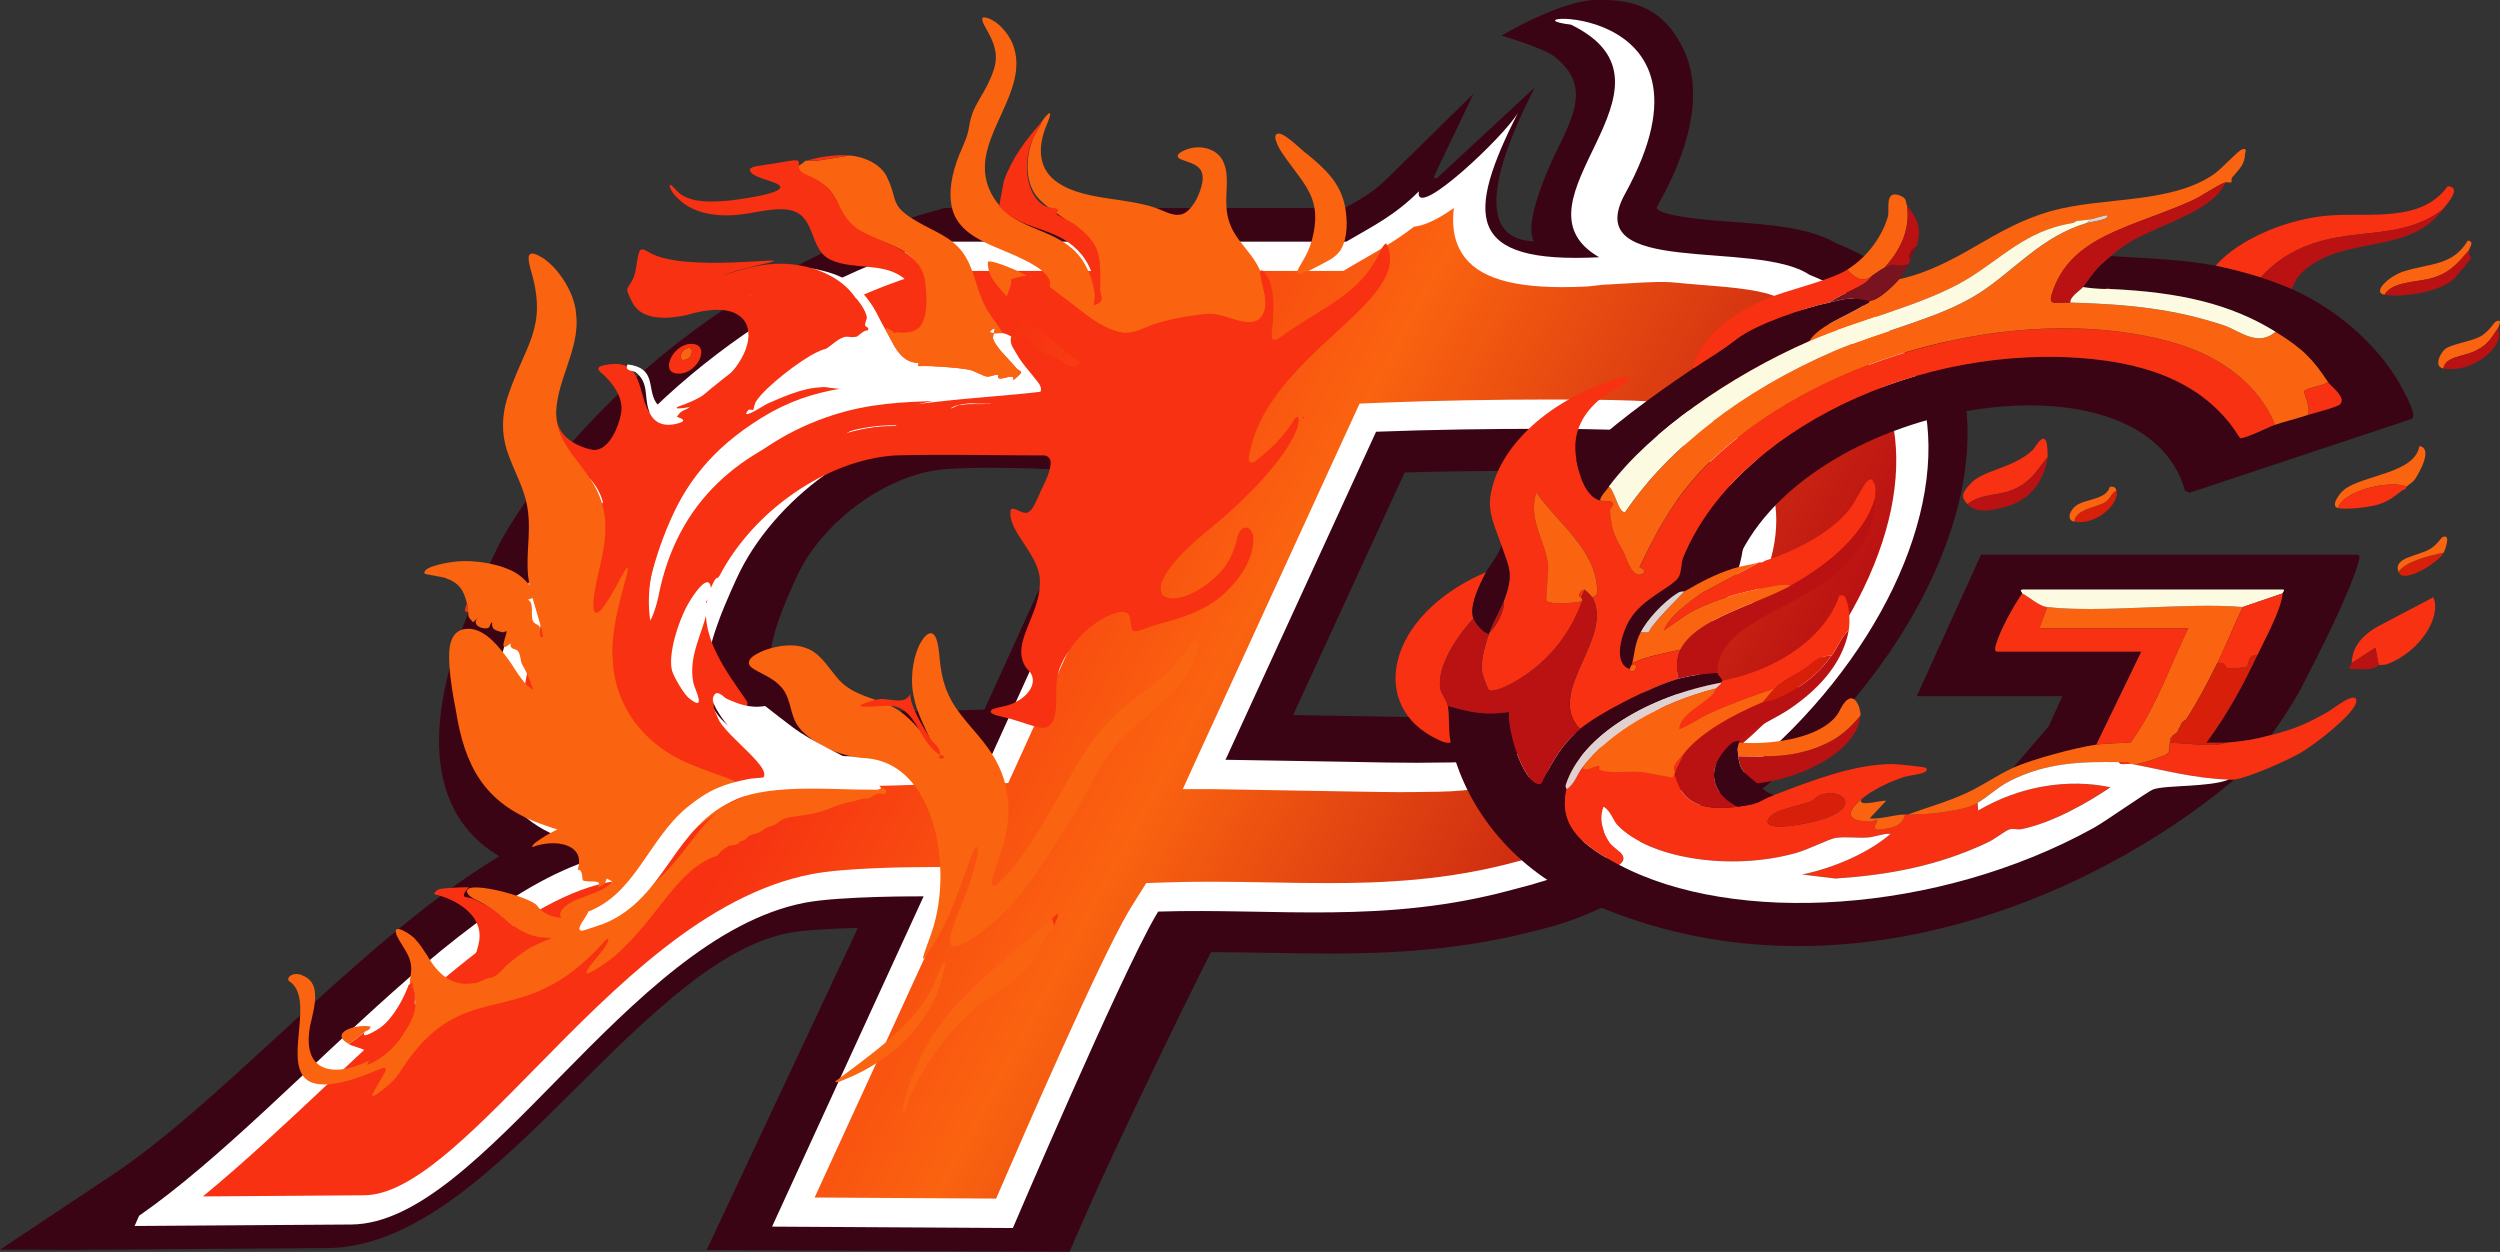 <?xml version="1.0" encoding="UTF-8"?>
<svg id="_Слой_2" data-name="Слой 2" xmlns="http://www.w3.org/2000/svg" xmlns:xlink="http://www.w3.org/1999/xlink" viewBox="0 0 392.42 196.51">
  <rect x="0" y="0" width="392.42" height="196.51" fill="#333333" stroke="none"/>
  <defs>
    <style>
      .cls-1 {
        fill: #f73111;
      }

      .cls-2 {
        fill: #f73111;
      }

      .cls-3 {
        fill: #ba1212;
      }

      .cls-4 {
        fill: #d81f09;
      }

      .cls-5 {
        fill: #fff;
      }

      .cls-6 {
        fill: #fa6310;
      }

      .cls-7 {
        fill: url(#_Безымянный_градиент_50);
      }

      .cls-8 {
        fill: #fcfae1;
      }

      .cls-9 {
        fill: #78131f;
      }

      .cls-10 {
        fill: #dfd1cf;
      }

      .cls-11 {
        fill: #fa6310;
      }

      .cls-12 {
        fill: #3a0415;
      }
    </style>
    <linearGradient id="_Безымянный_градиент_50" data-name="Безымянный градиент 50" x1="-710.99" y1="105.34" x2="-503.51" y2="123.49" gradientTransform="translate(835.31) skewX(-24.41)" gradientUnits="userSpaceOnUse">
      <stop offset="0" stop-color="#f73111"/>
      <stop offset=".25" stop-color="#f73111"/>
      <stop offset=".55" stop-color="#fa6310"/>
      <stop offset="1" stop-color="#ba1212"/>
    </linearGradient>
  </defs>
  <g id="_Слой_2-2" data-name="Слой 2">
    <g>
      <path class="cls-1" d="M52.31,168.93c-.02-.2-.58-.04-.72-.24-.59-.78-.83-1.83-.8-3.01-2.27,2.14-4.54,4.27-6.79,6.37,1.37.51,2.37,1.46,3.49,2.38.83-1.5,4.98-4.07,4.83-5.5ZM26.09,191.09c-1.05,0-2.25.43-3.14,0,.12-.48.37-.55.82-.76,1.16-.54,3.33-.88,4.72-1.38,6.74-2.44,16.23-9.36,13.56-15.11-6.8,6.3-13.47,12.17-19.84,16.6,0,0-.7,1.6-.7,1.6,0,0,23.02-.15,33.94-.23,1.53,0,3.08-.27,4.63-.74-11.37.09-22.63-.05-33.98,0ZM161.02,142.7l.12-.27c-.22.09-.26.18-.12.27ZM158.61,147.75c.06-.37.35-.85-.13-.94-.87,1.61-1.39,3.49-2.3,5.06-3.07,5.36-9.6,9.81-14.69,13.67.14.35,1.08-.15,1.47-.31,8.34-3.33,14.41-10.04,15.64-17.48ZM170.2,140.24c-.01-.18-.54.16-.52.55.01.18.54-.16.52-.55ZM204.78,92.13s-.03.05-.05.07c-.02.04-.04.07-.06.1-.05.09-.09.18-.11.26-.01.05-.02.09-.02.13.1-.22.21-.44.31-.66-.03.04-.05.07-.07.1ZM231.61,48.61l-.87,1.66c1.39.55,3.12-2.55.87-1.66ZM227.16,57.69c-3.05-.68-5.58,4.39-1.67,3.78,1.88-.29,3.26-3.43,1.67-3.78ZM204.76,91.32c-.77.43-1.91,2.26-.96,2.76.03.01.05.03.08.04.22-.48.44-.95.65-1.43h0c.1-.22.21-.44.31-.67h0c.12-.26.23-.51.35-.77-.15-.01-.31-.01-.44.06ZM162.16,185.4c.13-.29.25-.58.38-.88-.11-.11-.26-.2-.45-.24-1.11-.26-1.11.5-1.18.54,0,0-.02,0-.03,0-.99.37-.25,1.82.77,1.75.16-.38.33-.77.51-1.17ZM194.49,111.03c-2.62-.94-4.95,3.72-1.7,3.23,1.63-.25,2.88-2.82,1.7-3.23ZM200.32,90.46c4.29-2.7,7.95-7.28,7.13-10.92-.16-.7-1.85-3.13-2.51-1.29-.43,1.19,1.08,2.33-.83,5.12-1.76,2.56-3.56,3.67-6.21,4.9-.33-.28.2-1.04.4-1.5,1.25-2.83,2.87-7.06,4.42-9.71.84-1.44,1.54-1.4,2.27-2.08,4.56-4.31,7.71-8.43,10.01-13.51l.12-.27c.12-.27.27-.55.37-.82,1.38-3.56,1.77-6.53,1.34-9.57.93-.85,1.76-1.66,2.76-2.46,1.47-.8,2.88-1.84,4.1-3.01,4-3.04,7.34-9.83,4.64-12.03-.22-.18-.09-.84-1.12-.55l.08,1.64c-.93,2.38-.25,3.14-2.69,5.84-2.55,2.82-4.63,3.19-7.35,4.82.73-2.65,2.45-5.47,3.38-8.06.28-.78.22-1.38.39-2.05.35-1.46.54-2.76.59-3.92-2.03,1.84-4.03,3.16-6.08,4.38-1.33.79-2.68,1.54-4.08,2.37h-63.98c-1.68.47-3.34.99-4.99,1.55-.31.11-.63.22-.95.33-2.73.97-5.42,2.06-8.05,3.27-1.9.87-3.76,1.79-5.59,2.76-2.65,1.41-5.22,2.93-7.72,4.54-.39.25-.78.5-1.17.76-.56.37-1.11.74-1.67,1.13-.64.44-1.27.88-1.9,1.33-1.02.73-2.03,1.48-3.01,2.24-.28.21-.56.43-.84.65-1.03.81-2.04,1.63-3.04,2.46-2.58,2.16-5.02,4.41-7.31,6.71-.79.8-1.57,1.6-2.32,2.4-1.73,1.85-3.37,3.73-4.89,5.62h0c-2.84,3.52-5.31,7.08-7.37,10.61-.17.3-.34.59-.51.89-.18.32-1.68,3.48-1.61,3.45-.25.55-.54,1.18-.86,1.89-3.56,7.92-10.74,25.35-3.01,35.36.22.29.46.58.71.86.25.28.52.55.8.82,3.59,3.42,9.44,5.65,18.55,5.79.3,0,.6,0,.9,0-.3,0-.61,0-.91.02-3.45.13-7,1.03-10.62,2.51-1.32.54-2.65,1.16-3.98,1.85-.75.38-1.5.79-2.25,1.22-2.47,1.4-4.96,3.03-7.47,4.83-.67.48-1.35.98-2.02,1.48-2.68,2-5.36,4.18-8.06,6.47t0,0c-.56.47-1.11.95-1.67,1.44-1.89,1.64-3.78,3.33-5.66,5.05-.77.7-1.54,1.41-2.31,2.12-.06,6.34,7.89,7.24,14.91,2.73-.58,1.67-1.82,3.22-2.99,4.78-.6,1.58,3.73-2.25,4.04-2.62,2.01-2.3,3.88-5.3,5.95-7.63,3.74-4.22,3.82-2.9,7.77-3.29,7.21-.7,14.05-5.56,19.58-11.48.54-.05-.15.87-.32,1.16-1,1.63-2.57,3.2-3.5,4.86.17.37,3.39-1.83,3.86-2.18,5.91-4.46,7.05-8.74,11.49-13,.81-.78,1.63-1.05,2.28-1.6.28-.23.36-.67.42-.72.79-.61.15.71.57.55.29-1.68,2.01-1.43,2.39-1.64.85-.46-.5-.5-.18-.81.29-.06.97.07,1.1,0,.22-.14.07-.85.35-1.09l.57.55c.66-.89.57-.3,1.36-.29.33-.47-.33-.17-.38-.3-.04-.1.56-.5.6-.79.4-.17-.2,1.18.57.55.16-.13.35-.99.5-1.09.11-.07,1.36.12,2.25-.53.7-.51.35-1.35,1.8-.56.41-1.9,2.93-1.31,4.43-2.19-.23,1.08.2.19.84.06,1.09-.22,1.93.29,2.79-1.16l.16.55c.65-.29,1.61-.82,2.22-.98.43-.11,1.37-.37,1.46-.39.79-.17,1.48.39,2.11-.82.52-.13-.02.4.07.51.31.39,2.07-1.13,2.63-1.33l-.11.82c2.01-.89.83-.96.49-1.37-.34-.41-.7-.8-1.05-1.19-6.35.23-13.49.47-19.77-.2h0c-.06,0-.12-.01-.18-.02,0,0,0,0,0,0-.56-.06-1.11-.13-1.65-.21-.67-.09-1.33-.2-1.98-.32,0,0,0,0-.01,0-.02,0-.05,0-.07,0-6.19-1.18-11.03-3.6-12.58-8.39-1.65-5.12,2.29-13.8,4.3-18.24l.11-.24c2.5-5.49,6.68-10.58,11.67-14.63,6.4-5.2,14.13-8.7,21.36-9.16,10.37-.66,21.41.35,30.13.42l-23.06,50.8c-.72,0-1.46,0-2.23.02,4.76,4.39,6.72,11.6,4.02,19.37-.99,2.84-2.68,5.71-3.94,8.54,5.88-6.29,8.94-14.22,9.85-20.78.8-.15.39.18.43.54.44,3.27-1.58,9.53-3.69,13.27-.75,1.33-2.22,2.37-2.22,3.69.6-.39.99-.02,1.25-.05.07,0,.92-.98,1.17-.5.07.13-.68.91-.1.82.43-1.55,2.94-2.33,3.53-3.55.52-.1-.55,1.49.44.82.08-.05.45-.92,1.04-1.36.53-.4,1.29-.45,1.45-.61.23-.21.26-.64.43-.82.26-.28.62-.21.7-.38.13-.27-.1-.66.27-.94.35-.27.85-.08,1.19-.46.82-.92,1.8-2.85,2.39-3.43.25-.25.99-.18.85-.73-.01-.04-.48.04-.45-.18.16-1,.88-.92.93-.98.05-.06.52-.68.76-.98.5-.62.77-1.77,1.62-1.71.36-.45-.53-.15-.36-.4,1.14-1.11,2.3-2.16,1.77-3.29l.46.13c.43-.34,1.33-2.58,1.74-3.11.14-.18,2.78-1.53.66-1.54.16-.54.75-.15.95-.27.25-.16-.29-1.1.83-1.22-.5-.91-.05-1.3.63-2.39,1.01-1.61,2.77-3.74,4.37-5.02.41-.33.94-.34,1.01-.39,2.98-2.29,7.48-5.57,9.03-8.66,1.01-2.03,1.63-5.17-.78-5.29,0,4.51-1.23,5.21-5.64,8.2l5.61-11.76c.33-.04,3.86-1.85,4.41-2.19ZM188.17,117.54c-1.29,2.01-3.79,3.04-5.54,4.37-6.49,4.94-10.43,11.46-12.44,17.78.84-.1,1.02-1.4,1.32-1.61.1-.07,1.16.09,1.63-1.24.08-.22-.46-.13-.48-.17-.17-.51.61-.53.73-.64.68-.61.55-1.04,1.92-1,.1-.07-.06-.7.1-.82.8-.6.14.7.57.55.78-1.4,1.52-3.18,2.32-4.53.21-.35.54-.59.59-.66,2.94-4.84,3.66-4.38,7.19-8.11,1.02-1.08,2.96-3.07,2.1-3.93ZM175.85,141.06c.47-1.15,1.29-2.79-.32-1.09-.93.98-1.58,1.32-2.24,1.91-5.47,4.99-11.29,9.12-15.48,14.98-2.56,3.58-5.19,9.26-5.66,12.82-.05.36-.29.83.17.92,1.66-5.54,5.86-12.05,11.31-16.61,2.65-2.22,7.79-5.08,9.38-7.87.83-1.46,1.14-3.13,2.6-4.51.08-.18.17-.37.25-.55ZM127.72,118.04s.02.03.02.05c.05,0,.11-.02.16-.03-.06,0-.12-.01-.18-.02ZM204.78,92.13s-.03.05-.05.07c-.02.04-.04.07-.06.1-.05.09-.09.18-.11.26-.01.05-.02.09-.02.13.1-.22.21-.44.31-.66-.03.04-.05.07-.07.1Z"/>
      <path class="cls-12" d="M0,196.16l18.35-12.22c7.78-5.29,16.34-13.15,25.4-21.47,10.93-10.03,22.71-20.86,34.61-28.07-2.96-1.75-5.25-4.06-6.83-6.9-6.97-12.5,1.82-31.38,5.13-38.49l.16-.34c.24-.59.53-1.19.84-1.82.87-1.81,1.09-2.19,1.2-2.37,6.18-10.74,15.92-21.61,27.42-30.59,12.58-9.83,26.71-17.06,40.86-20.93l1.09-.3h62.86c2.7-1.51,4.53-2.57,6.44-4.44l13.76-13.51-6.17,12.93c-.17.36.25.5.58.19l15.22-14.11c-3.61,7.01-11.47,23.77-.17,24.15-1.6-2.93,2.34-11.64,3.45-13.88,3.18-6.46,5.21-10.74-.13-15.05-1.75-1.41-8.38-3.35-8.38-3.35,0,0,9.34-5.61,15.04-5.61,4.67,0,10.14.49,13.63,7.99,1.96,4.22,2.84,11.84-4.11,24.21-.13.24-.2.4-.24.49.92,1.34,7.89,1.86,11.67,2.14,6.15.46,12.51.94,16.57,3.39,20.76,8.27,26.38,29.43,14.31,54.01-5.69,11.59-14.67,22.53-25.97,31.64-12.14,9.8-20.15,18.48-34.83,22.06-12.46,3.32-23.71,3.77-33.07,3.77-3.14,0-6.29-.06-9.34-.11-3-.05-6.09-.11-9.13-.11h-.14c-5.56,11-15.45,31.59-19.37,40.56l-2.83,6.47-56.96-.29,23.74-50.55c-4.86.12-8.84.4-10.81.78-11.08,2.11-22.38,13.36-33.3,24.23-12.43,12.37-25.27,25.16-39.23,25.25-10.93.08-33.99.23-33.99.23l-6.37.04-10.95-.04ZM202.98,112.24c6.52.11,10.92.19,14.07.24,4.63.08,6.54.12,8.52.12,1.41,0,2.93-.02,5.44-.05h.28c14.66-.18,27.94-9.64,32.99-18.45,5.26-9.16,1.73-16.56-9.44-19.81-.96-.14-5.34-.38-15.78-.38-6.2,0-12.69.09-18.57.25-4.47,9.73-13.21,28.73-17.51,38.08ZM155.77,73.42c-2.61,0-4.93.07-7.1.2-9.18.59-19.58,8.07-23.67,17.04l-.12.26c-1.45,3.19-4.84,10.67-3.78,13.97,1.04,3.23,4.74,5.24,11.3,6.17,2.85.4,6.27.6,10.45.6,3.33,0,6.68-.12,9.92-.23.59-.02,1.18-.04,1.76-.06l17.05-37.47c-1.14-.04-2.3-.09-3.49-.14-4.02-.16-8.18-.33-12.33-.33Z"/>
      <path class="cls-5" d="M206.36,37.93h-59.1c-27.16,7.59-50.61,28.12-61.42,47.33-.18.33-1.69,3.49-1.61,3.46-4.25,9.36-20.99,44.78,17.12,44.78-24.67,0-54.39,39.86-79.52,57.34,0,0-.7,1.6-.7,1.6,0,0,23.06-.15,33.99-.23,20.69-.14,43.24-45.05,71.16-50.5,5.64-1.1,18.7-1.01,18.7-1.01l-23.79,51.84,37.8.22s16.86-39.48,22.39-48.97c.15-.25.29-.49.42-.7,18.43-.57,35.63,2.04,55.7-3.46,56.03-13.89,87.58-80.19,46.52-96.5-8.39-5.63-36.21.52-28.94-12.7,17.33-31.52-20.8-28.05-8.49-26.56,19.77,9.63-10.71,27.8,4.43,36.51-21.18,1.08-20.85-6.6-12.75-22.69-1.99,3.58-16.35,17.14-15.55,12.34-3.8,3.82-7.4,5.56-11.39,7.9h-4.98ZM155.75,118.33c-8.24,0-20.32,1.14-29.91-.22-7.18-1.01-12.95-3.42-14.66-8.74-1.65-5.13,2.3-13.83,4.31-18.27l.11-.24c5.71-12.54,20.18-23.01,33.07-23.83,10.38-.66,21.45.35,30.18.42l-23.09,50.88ZM227.74,119.68c-9.87.12-4.65.06-35.38-.42h0s.34-.75.36-.77c.68-1.5,23.28-50.72,23.28-50.72,16.79-.66,40.52-.59,42.9.09,34.34,9.84,2.88,51.41-31.15,51.82Z"/>
      <path class="cls-7" d="M296.97,65.71c-1.87-8.41-7.54-14.71-16.4-18.23l-.28-.11-.24-.16c-2.51-1.68-7.97-2.1-13.25-2.51-6.15-.47-3.44-.7-15.21,0l-2.43.27c-1.38.07-2.7.1-3.92.1-8.99,0-14.13-1.92-16.18-6.04-.92-1.84-1.13-4.01-.85-6.38-3,2.13-4.9,2.78-6.27,2.94-2.64,2.05-5.17,3.5-7.49,4.84-.61.35-1.24.71-1.87,1.08l-1.72,1.02h-64.96c-25.86,7.49-46.54,26.97-55.67,43.15-.09.17-.24.49-.42.86l-1.21,2.66c-2.74,6.03-10.02,22.03-4.81,31.6,2.93,5.38,9.54,8.11,19.64,8.11l-4.18,9.2c-13.71,0-31.02,16.27-47.77,32.01-6.48,6.09-13.11,12.32-19.63,17.68,7.7-.05,18.71-.13,25.31-.18,7.34-.05,16.4-9.28,26.9-19.97,12.51-12.74,26.69-27.19,43.29-30.43,5.16-1.01,15-1.12,18.99-1.12h.75l4.57.03-23.79,51.84,28.49.17c4.7-10.89,16.15-37.12,20.7-44.92.16-.28.35-.6.55-.92l2.32-3.69,3.79-.12c1.95-.06,3.99-.09,6.25-.09,3.14,0,6.29.06,9.33.11,3,.06,6.1.11,9.14.11,8.55,0,18.77-.4,29.66-3.38l.08-.02.08-.02c12.08-3,23.67-8.87,33.49-16.98,9.06-7.48,16.27-16.49,20.85-26.03,4.58-9.54,6.09-18.69,4.36-26.47ZM158.27,122.92h-4.6c-2.32,0-5.02.1-7.88.2-3.41.12-6.93.25-10.54.25-4.77,0-8.72-.23-12.08-.71-9.54-1.35-15.06-4.77-16.9-10.48-2.05-6.35,2.28-15.9,4.6-21.04l.13-.29c6.81-14.95,24.14-27.43,39.45-28.41,2.46-.16,5.07-.23,7.98-.23,4.46,0,8.82.18,13.03.35,3.39.14,6.59.27,9.5.29l4.55.03-27.25,60.04ZM274.61,95.68c-7.83,13.67-27.63,28.34-48.91,28.6h-.27c-2.61.04-4.18.06-5.7.06-2.12,0-4.1-.04-8.88-.12-4.13-.07-10.38-.19-20.62-.35h-4.57l2.09-4.6c.16-.36.28-.62.38-.83.97-2.12,22.35-48.69,23.26-50.69l2.02-4.4,4.47-.18c7.53-.29,16.86-.46,25.63-.46,16.12,0,17.93.52,18.53.68,19.67,5.64,19.39,20.37,12.58,32.28Z"/>
      <g>
        <path class="cls-12" d="M347.8,41.71c1.98.38,5.28,1.24,7.08,1.83,1.31.43,3.73,1.31,4.88,1.83,7.91,3.57,14.29,9.69,17.48,15.91.35.68,2.16,3.92,1.36,4.46l-34.9,11.6-.72-.32c-6.58-23.45-60.71-14.01-70.77,12.17-3.11.98-5.16,2.15-7.81,3.65-.05.03-.52-.08-.99.21-2.4,1.46-4.9,4.3-5.86,6.18s-.92,3.15-1.33,4.87c-.02.1-.1.2-.14.3-.08.2-.19.41-.28.61-2.71-.89-1.29-5.58.01-7.76,1.96-3.27,6.37-4.97,7.55-6.5.6-.78.47-2.37.83-3.24,8.14-19.86,37.18-33.97,64.37-31.15,11.69,1.21,18.91,5.62,23.05,12.4.85.1,4.55-1.77,5.5-2.1,1.43-.49,3.45-.99,5.08-1.52,1.04-.34,4.7-1.23,5.14-1.72.96-1.09-1.43-2.73-1.91-3.45-2.4-3.62-3.93-5.23-8.27-7.91-7.08-4.38-15.09-6.21-25.96-6.7l-.26-.21-.62.21c-1.19-.04-2.27-.14-3.38-.3,1.72-2.18,1.74-2.71,4.41-4.87,5.63.38,11.18.5,16.44,1.52Z"/>
        <path class="cls-1" d="M357.12,66.67c-.96.32-4.65,2.2-5.5,2.1-4.15-6.78-11.36-11.19-23.05-12.4-27.19-2.82-56.23,11.29-64.37,31.15-.36.87-.22,2.46-.83,3.24-1.18,1.53-5.6,3.23-7.55,6.5-1.3,2.17-2.72,6.87-.01,7.76.08.03-.1.46.74.3.36-.72.77-1.05-.46-.91.04-.1.11-.21.14-.3,2.48-1.16,4.94-1.51,7.56-2.13-.67,1.31-.68,3.39-.32,4.57-4.05,1.12-12.62,5.52-15.45,7.91-5.6-5.85,5.43-14.27,1.93-20.7,1.01-.31.77-.99.75-1.43-.33-6.1-6.08-10.15-9.54-15-1.35,4.26,1.44,7.56,1.85,11.41.1.96-.4,5.3-.25,5.57.34.6,4.35.41,5.59.07-1.53,4.13-4.23,8.57-9.46,11.97-.97.63-4.14,2.48-5.15,1.99-.2-.1-1.02-2.38-1.08-2.79-.26-1.75.37-4.09,1.04-5.99.04-.1.1-.2.14-.3,1.33-1.3,2.38-3.64,2.21-4.87,1.68-4.41.8-5.28-.39-8.83-.79-2.38-2.09-4.86-1.73-7.54,1.04-7.67,9.29-15.82,21.43-18.94.37.33.69.39.04.92-.87.71-3.18,1.72-4.34,2.72-3.67,3.16-4.15,6.5-3.6,9.45.34,1.83,1.28,5.74,3.69,6.39.81.22,1.71-.05,2.04.44.26.38-.49.8-.46,1.15.22,3,.7,4.01,2.13,6.51.32.56,1.29,4.28,2.9,3.46,1.07-.55-.43-1.02-.4-1.08,3.21-6.66,6.36-12.66,13.49-18.76,18.58-15.9,48.71-22.5,69.91-16.6,8.41,2.34,13.96,7.08,16.38,13.01Z"/>
        <path class="cls-12" d="M269.58,105.63c0,.25.77.99.77,1.22,0,.08-.09.2-.14.3-11.34,2.07-21.88,8.23-24.42,16-.13.41.14.65.12.74-1.35,5.9,2.66,8.92,8.23,11.87,18.03,9.55,50.06,7.71,74.46-5.78,1.93-1.07,8.45-5.72,9.38-6.06,1.92-.71,8.86-.32,11.86-1.55.27,0,.62.03.88,0-22.66,19.04-64.06,36.54-102.53,18.72-11.29-5.23-18.29-14.79-20.5-24.51-.39-1.72-.15-4.03-.45-5.78,3.21.85,5.44,1.57,9.64.94-.36,2.38,1.87,10.39,4.39,11.23.78.26.81-.42,1-.75,1.48-2.67,2.77-5.27,5.72-7.77s11.41-6.79,15.45-7.91c1.75-.48,4.44-.91,6.13-.91Z"/>
        <path class="cls-11" d="M298.07,43.84c9.42-2.12,14.59-8.1,23.89-10.71,8.18-2.29,18.58-1.05,25.51-5.75,1.21-.82,3.81-3.73,4.46-3.93.88-.27.5.38.48.66-.08,1.72-.76,2.25-2.05,3.77-.17.21.01.65-.13.74s-.69-.06-.88,0c-1.39.46-3.53,2.07-5.29,2.87-9.67,4.35-19.13,5.5-21.98,14.64-.61,1.96.53,1.3,2.89,1.37,9.49.28,16.39,1.03,24.14,3.6,2.3.76,5.33,3.47,8.05.97,4.34,2.68,5.87,4.29,8.27,7.91-.73.58-3.3.87-3.7,1.39-.22.3,1.17,2.92.47,3.78-1.63.54-3.65,1.04-5.08,1.52-2.42-5.93-7.98-10.68-16.38-13.01-21.2-5.9-51.33.7-69.91,16.6-7.13,6.1-10.28,12.1-13.49,18.76-.03.06,1.47.54.4,1.08-1.61.82-2.57-2.9-2.9-3.46-1.44-2.5-1.92-3.51-2.13-6.51-.03-.36.72-.77.46-1.15-.33-.49-1.23-.22-2.04-.44.17-.75.88-1.42,1.41-2.13.83.21,1.6,4.37,2.59,3.96,6.81-10.06,18.38-19.03,32.79-25.25,7.16-3.09,16.54-5.11,22.69-9.04,5.52-3.53,9.8-8.94,16.96-11.06.73-.22,3.74-.55,3.18-1.22-.78.1-1.75.47-2.47.61-.82.16-1.61.18-2.33.3-.21.04-.44.18-.58.3-7.42,1.18-11.22,5.67-16.83,8.97-6.71,3.95-16.83,6.22-24.55,9.6,1.53-2.55,5.82-3.84,8.78-5.78.16-.1.42-.18.58-.3l.14-.3c1.26.07,3.83-2.44,4.6-3.35Z"/>
        <path class="cls-12" d="M356.54,115.37c-3.02.78-4.15.95-7.14,1.22h-3.08c3.41-4.62,5.74-9,7.98-13.7,1.31-2.75,3.79-7.23,3.98-9.74.02-.2.54-.64.02-.62h-40.82c-.6.06.02.5-.06.62-1.52,2.21-3.49,5.85-4.13,8.08-.09.31-.28,1.05.2,1.05h22.63l-7.07,14.61c-3.33.49-9.97,2.27-13.08,3.65l5.61-6.54,2.14-4.72h-22.85l10.09-22.22h59.09c.48,0,.29.74.2,1.05-1.44,5.05-6.23,14.5-9,19.81-1.25,2.4-3.04,5.07-4.72,7.44Z"/>
        <path class="cls-1" d="M278.45,124.8c5.81-2.21,12.5-4.87,18.68-4.87.6,0,5.11.46,5.21.61.67.94-2.23,1.07-3.26,1.37-2.28.66-5.26,2.14-6.86,3.5-2.33,1.97-2.5,3.35.88,3.54.43.02,1.49-.27,1.55-.2.09.11-.89,1.31.02,1.49,2.38-.24,3.94-.58,4.35-2.4.15,0,.29,0,.44,0,2.67-.02,4.47-.12,7.45-.68,1.38-.26,2.33-.47,3.48-1.14l.1,1.21c6.66-3.93,14.26-5.02,20.77-3.65-3.76,2.52-9.16,5.58-13.96,6.57-.74.15-1.35-.2-2.04.09s-2.1,1.44-3.31,2.01c-7.81,3.7-15.63,5.11-23.88,5.65l-5.2-.63c4.98-1.04,10.45-3.43,13.88-6.39-1.17-.08-2.41.49-3.59.58-1.66.12-3.66-.19-5.18.09-.88.16-4.24,1.82-6.05,2.33-10.55,2.95-23.1.72-27.92-4.2-.92-.94-1.07-2.28-2.32-3.06-.82,2-.06,4.08.97,5.62.67,1.01,3.39,2.12,1.47,3.51-5.57-2.95-9.58-5.97-8.23-11.87,1.29-.9,1.65-2.37,2.4-3.35.76.67,1.71-.27,2.55-.31.36-.02-.07.47.23.62,1.22.61,4.52.17,6.32.33,1.29.11,2.64.51,3.98.68.78.1,1.16.58,1.43-.41,0,.14.85,2.32,1.02,2.59,1.56,2.45,4.4,3.16,8.93,2.59,3.84-.49,3.07-.84,5.66-1.83ZM285.56,124.89c-.41.18-.75.69-1.44.96-1.89.73-5.85,1.23-6.56,2.75-1.04,2.22,6.6.65,8.74-.09,6.31-2.17,2.33-5.02-.74-3.62Z"/>
        <path class="cls-11" d="M352.04,95.28c-1.42,2.93-2.55,5.89-4.01,8.83s-3.04,5.99-4.89,8.83c-.02.03-.36.11-.72.61-.13.19-.14.42-.28.61-.36.51-.25.57-.28.61-.33.46-.56.47-.72.61-1,.93-.32.44-.41.91-.02.1-.12.21-.14.3-.12.5.13,1.32-.44,1.77-.26.2-4.79,1.94-5.47,1.58-.13-.02-.31.02-.44,0-.1-.46-1.04-.3-1.62-.3-5.77-.08-11.27,0-17.1,2.92-2.01,1.01-3.43,2.47-5.14,3.47-1.15.67-2.1.88-3.48,1.14-2.98.56-4.78.67-7.45.68,3.15-1.13,6.13-1.96,9.2-3.36,2.42-1.1,5.12-2.98,7.3-3.95,3.11-1.38,9.75-3.16,13.08-3.65,1.61-.24,3.79-.24,5.4-.32,4.21-5.91,6.12-11.96,9.04-17.94h-23.28c-.24,0,1.12-2.91,1.08-3.35,8.41.99,21.82-.74,30.75,0Z"/>
        <path class="cls-12" d="M293.47,47.19l-.14.3-.58.3c-2.95,1.94-7.24,3.23-8.78,5.78-12.33,5.39-25.06,14.22-31.45,22.83-.53.71-1.23,1.38-1.41,2.13-2.41-.65-3.35-4.56-3.69-6.39,5.32-5.16,11.68-9.81,18.36-14.31,2.84-1.91,4.03-2.49,6.96-4.73s10.49-4.82,14.43-5.62c1.1-.22,1.95-.54,3.14-.61,1.55-.09,2.16.25,3.15.31Z"/>
        <path class="cls-1" d="M231.28,97.1c-2.98,3.18-5.75,7.84-5.19,10.96.17.95,1,1.73,1.17,2.74.3,1.75.06,4.07.45,5.78-.92.07-1.36-.2-1.95-.47-11.1-5.09-8.32-19.52,7.52-26.31-1.15,2.22-2.68,5.33-2,7.3Z"/>
        <path class="cls-1" d="M350.73,122.37c-.26.03-.6,0-.88,0-5.02-.11-10.68-1.57-15.15-2.43.68.36,5.21-1.38,5.47-1.58.58-.45.33-1.27.44-1.77,2.45.06,4.58.43,7.15.33.83-.03,1.4-.31,1.63-.33,3-.27,4.12-.44,7.14-1.22,3.89-1.01,5.52-1.76,8.91-3.65.72-.4,4.5-3.49,4.43-1.63-.07,1.76-6.26,6.61-8.65,8.02-1.99,1.18-8.31,3.99-10.5,4.26Z"/>
        <path class="cls-1" d="M383.44,32.88c-6.21,4.72-13.36,2.92-20.41,5.35-3.61,1.25-6.07,3-8.15,5.3-1.8-.58-5.1-1.44-7.08-1.83,3.66-4.25,11.47-7.42,17.91-7.88s14.38,1.15,18.51-4.6c2.3.17-.07,2.7-.78,3.65Z"/>
        <path class="cls-1" d="M294.32,78.23c-1.51,5.17-6.52,9.97-13.25,13.7-.57-.42-2.6.05-3.52.22-4.37.82-9.08,2.09-12.84,4.34l-3.51,2.44c.87-2.2,3.49-4.06,5.88-5.82l9.06-4.83c.13-.04.31.04.44,0l.58-.3c5.26-1.73,10.49-4.6,13.24-8.15.77-1,2.16-3.87,2.74-4.33.69-.56.76-.1.95.2.5.8.22,1.69.22,2.54Z"/>
        <path class="cls-3" d="M273.09,116.28c-1.06.04-1.34.38-1.9.96-3.68,3.76-2.3,7.51,1.6,9.39-4.53.57-7.37-.14-8.93-2.59-.17-.27-1.03-2.44-1.02-2.59,0-.09.11-.2.14-.3.2-.83.97-1.87,1.24-2.74,2.53-3.34,7.7-6.2,12.52-8.22.21-.09,1-.1,1.62-.34,4.27-1.69,7.06-4.05,9.17-6.96.93-1.29,1.48-2.87,2.67-3.96-.84,4.54-3.88,8.72-9.42,12.45-2.04,1.37-6.87,3.53-7.68,4.9Z"/>
        <path class="cls-3" d="M269.58,105.63c-1.68,0-4.38.43-6.13.91-.37-1.18-.35-3.25.32-4.57,2.5-4.92,11.8-7,17.3-10.04,6.73-3.73,11.74-8.53,13.25-13.7.04,4.27-1.92,8.36-6.86,12.38-6.41,5.22-18.06,7.58-17.88,15.01Z"/>
        <path class="cls-1" d="M290.19,98.93c-1.19,1.09-1.74,2.67-2.67,3.96-2.32.08-3.07,1.36-4.55,2.28-1.62,1.01-2.95,1.54-4.39,2.89-3.17,1.07-7.07,2.47-10.05,3.83-1.79.82-3.16,1.87-4.93,2.56-.03-2.11,3.49-3.71,5.2-5.41.36-.36.35-.72.55-.98.22-.27.69-.55.85-.91.05-.1.14-.23.14-.3,9.37-1.82,16.4-7.32,18.38-13.39,1.07-.13.94.46,1.14.9.45,1.02.55,3.39.33,4.57Z"/>
        <path class="cls-11" d="M276.14,88.28l-9.06,4.83c-2.39,1.76-5,3.62-5.88,5.82l3.51-2.44c3.76-2.25,8.47-3.52,12.84-4.34.92-.17,2.95-.63,3.52-.22-5.5,3.05-14.8,5.13-17.3,10.04-2.62.62-5.07.97-7.56,2.13.42-1.72.39-3.04,1.33-4.87,1.7.1,1.06.04,1.67-.74,1.61-2.08,3.29-3.68,5.19-5.65,2.65-1.51,4.7-2.67,7.81-3.65,1.03-.33,2.91-.59,3.93-.91Z"/>
        <path class="cls-1" d="M289.97,42.32c.7.83,2.24,2.42,3.98.91-.3.21-.54.76-1.22,1.2-1.64,1.08-3.98,1.89-5.55,3.06-3.94.8-11.48,3.37-14.43,5.62s-4.12,2.81-6.96,4.73c.35-3.97,5.46-8.33,11.08-10.78,3.65-1.59,10.22-2.93,13.1-4.74Z"/>
        <path class="cls-3" d="M331.36,40.19c-2.66,2.16-2.69,2.69-4.41,4.87-.46.58-2.04,1.47-1.98,2.43-2.36-.07-3.51.6-2.89-1.37,2.85-9.14,12.32-10.29,21.98-14.64,1.77-.79,3.9-2.41,5.29-2.87-1.95,4.59-10.3,6.52-15.34,9.58-1.3.79-1.64,1.17-2.65,1.99Z"/>
        <path class="cls-1" d="M373.38,104.41l-.52-2.74-3.73,2.43c.11-2.12,1.1-4.08,4.16-5.79l8.66-4.56c1.32,2.95-1.9,8.45-7.2,10.49-.53.2-1.07.09-1.36.16Z"/>
        <path class="cls-3" d="M359.76,45.36c-1.15-.52-3.57-1.4-4.88-1.83,2.09-2.3,4.54-4.05,8.15-5.3,7.04-2.43,14.19-.64,20.41-5.35-5,6.73-13.98,4.4-20.35,8.51-1.91,1.23-2.82,2.43-3.33,3.96Z"/>
        <path class="cls-3" d="M275.77,122.97c-1.83-1.53-2.69-1.99-2.9-4.26,3.81,0,7.06.31,11.12-.97s5.96-2.94,8.03-5.42c-.42,5.32-8.64,9.8-16.26,10.65Z"/>
        <path class="cls-11" d="M292.02,112.32c-2.07,2.48-4.04,4.17-8.03,5.42s-7.32.97-11.12.97c-.07-.76-.24-1.27.09-2.13,4.34.3,11.66-.37,14.92-3.79.84-.88.87-1.37,1.39-2.15,1.72-2.63,2.85.49,2.76,1.68Z"/>
        <path class="cls-11" d="M299.36,32.27c.4,3.25-.5,6.35-3.54,9.74-.63.35-1.3.82-1.87,1.22-1.74,1.5-3.28-.08-3.98-.91,3.49-2.19,5.61-5.64,6.37-8.34.3-1.06-.6-4.21,1.86-3.3,1.32.49.82,1.16,1.16,1.59Z"/>
        <path class="cls-1" d="M321.38,71.84c-1.49,1.64-2.05,3.18-4.48,4.57-2.91,1.67-5.52.77-8.06,2.73-1.08-1.09-.92-1.74.51-3.27,2-2.14,6.64-2.32,9.74-5.25.42-.4,1.53-2.69,2.09-1.34.19.46.28,2,.21,2.55Z"/>
        <path class="cls-12" d="M273.09,116.28c-.06.1-.1.21-.14.3-.33.86-.16,1.38-.09,2.13.21,2.27,1.07,2.73,2.9,4.26.8.67,1.42,1.46,2.69,1.83-2.59.98-1.82,1.34-5.66,1.83-3.9-1.88-5.28-5.62-1.6-9.39.57-.58.85-.93,1.9-.96Z"/>
        <path class="cls-12" d="M236.03,94.36c-.62,1.61-1.62,3.26-2.21,4.87-.04.1-.1.2-.14.3-.91-.16-2.19-1.79-2.41-2.43-.68-1.97.85-5.09,2-7.3.63-1.22,2.14-2.85,2.37-4.26,1.18,3.55,2.07,4.42.39,8.83Z"/>
        <path class="cls-11" d="M377.74,76.41c-2.33-1.14-9.97.54-10.75,3.35-1.18-.28.06-2.14.91-2.85,2.81-2.34,11.2-2.56,11.86-6.89,2.08.29.23,3.76-.55,5-.45.72-1.04.95-1.47,1.39Z"/>
        <path class="cls-9" d="M299.61,41.41c-.54,1.02-.66,1.39-1.54,2.43-.77.9-3.34,3.42-4.6,3.35-.99-.05-1.6-.4-3.15-.31-1.19.07-2.04.39-3.14.61,1.57-1.17,3.91-1.98,5.55-3.06.67-.44.92-.99,1.22-1.2.57-.4,1.24-.87,1.87-1.22,2.06-1.15,1.53.16,3.79-.61Z"/>
        <path class="cls-3" d="M308.84,79.15c2.55-1.96,5.15-1.06,8.06-2.73,2.43-1.39,2.99-2.93,4.48-4.57-.33,2.68-2,6.62-6.97,7.83-2.65.65-4.33.72-5.57-.53Z"/>
        <path class="cls-11" d="M387.57,39.27c-1.48,1.66-2.74,3.44-5.61,4.32-2.52.78-6.39.5-7.67,2.68-2.03-.37.73-2.98,3.13-3.71,4.13-1.27,7.58-.84,9.96-4.81,1.07.2.26,1.02.18,1.52Z"/>
        <path class="cls-1" d="M377.74,76.41c-.09.09-.05.22-.14.3l-.58.3c-1.21.91-1.88,1.61-3.76,2.19-1.52.47-5.08.83-6.27.55.78-2.81,8.41-4.49,10.75-3.35Z"/>
        <path class="cls-3" d="M387.57,39.27c-.16,1.08.41,1.02.39,1.11-.03.17-2.41,3.05-2.76,3.38-2.18,2.1-8.3,2.99-10.92,2.51,1.28-2.18,5.16-1.9,7.67-2.68,2.87-.89,4.13-2.66,5.61-4.32Z"/>
        <path class="cls-3" d="M300.86,38.67c-.9.38-1.52,1.75-.97,2.13-.09.2-.17.41-.28.61-2.27.77-1.73-.54-3.79.61,3.04-3.39,3.94-6.49,3.54-9.74,1.61,2.08,2.35,3.5,1.49,6.39Z"/>
        <path class="cls-11" d="M292.23,125.41c-.89,1.44,3.54.05,3.81.31l-2.56,2.74c1.75.18,3.78-.59,5.55-.61-.41,1.82-1.97,2.17-4.35,2.4-.91-.18.07-1.38-.02-1.49-.06-.07-1.12.22-1.55.2-3.38-.19-3.21-1.58-.88-3.54Z"/>
        <path class="cls-11" d="M383.53,57.84c-1.45-.25-.68-2.21.28-3.05.86-.75,4.11-1.19,5.52-1.97,1.26-.7,2.19-2.2,2.35-2.29,1.33-.73.45.82.46.91-1.05,1.53-1.57,2.78-3.94,3.79-1.81.77-4.3.75-4.67,2.6Z"/>
        <path class="cls-3" d="M383.53,57.84c.37-1.85,2.86-1.83,4.67-2.6,2.37-1.01,2.89-2.26,3.94-3.79.07.81.34,1.29-.14,2.27-1.2,2.43-4.97,4.73-8.47,4.12Z"/>
        <path class="cls-4" d="M325.61,81.89c.25-2.13,3.66-2.17,4.99-3.17.79-.6.76-1.26,1.62-1.7.53,2-3.13,5.49-6.6,4.87Z"/>
        <path class="cls-4" d="M383.59,86.76c-.89,1.59-6.33,4.98-7.09,3.04,1.04-1.67,4.83-2.57,7.09-3.04Z"/>
        <path class="cls-11" d="M332.21,77.02c-.86.44-.83,1.09-1.62,1.7-1.33,1.01-4.74,1.04-4.99,3.17-1.26-.23-.77-1.78.33-2.56,1.44-1.03,4.71-.89,5.24-2.92.81-.1.93.2,1.04.61Z"/>
        <path class="cls-11" d="M376.49,89.8c-.92-2.32,3.03-2.49,4.97-3.63.97-.57,1.77-1.78,1.91-1.85,1.46-.67.41,2.06.21,2.43-2.27.48-6.05,1.37-7.09,3.04Z"/>
        <path class="cls-3" d="M373.38,104.41c-.11.03-.42.49-1.36.6-1,.12-2.05-.06-3.07.02-.49-.1.16-.66.18-.93l3.73-2.43.52,2.74Z"/>
        <path class="cls-9" d="M299.89,40.8c-.55-.38.07-1.75.97-2.13-.19.65-.66,1.45-.97,2.13Z"/>
        <path class="cls-11" d="M377.02,77.02l.58-.3c-.16.14-.46.22-.58.3Z"/>
        <path class="cls-11" d="M276.58,88.28c.16-.05.37-.24.58-.3l-.58.3Z"/>
        <path class="cls-8" d="M330.33,45.36c.29,0,.59-.01.88,0,10.87.49,18.88,2.32,25.96,6.7-2.72,2.5-5.75-.2-8.05-.97-7.75-2.57-14.66-3.32-24.14-3.6-.06-.97,1.52-1.85,1.98-2.43,1.1.17,2.18.27,3.38.3Z"/>
        <path class="cls-1" d="M362.2,65.15c.7-.86-.69-3.49-.47-3.78.4-.52,2.97-.81,3.7-1.39.48.72,2.87,2.36,1.91,3.45-.43.49-4.1,1.38-5.14,1.72Z"/>
        <path class="cls-10" d="M264.4,92.84c-1.9,1.97-3.58,3.57-5.19,5.65-.61.78.03.84-1.67.74.97-1.89,3.47-4.72,5.86-6.18.47-.28.94-.18.99-.21Z"/>
        <path class="cls-11" d="M256.08,104.41c1.23-.13.83.19.46.91-.83.16-.65-.28-.74-.3.09-.2.19-.41.28-.61Z"/>
        <path class="cls-3" d="M331.21,45.36c-.29-.01-.59,0-.88,0l.62-.21.26.21Z"/>
        <path class="cls-3" d="M249.93,93.76c3.5,6.43-7.53,14.84-1.93,20.7-2.96,2.49-4.24,5.09-5.72,7.77-.18.33-.22,1.01-1,.75-2.52-.84-4.75-8.85-4.39-11.23-4.2.63-6.43-.09-9.64-.94-.17-1-1.01-1.79-1.17-2.74-.55-3.12,2.22-7.78,5.19-10.96.22.64,1.5,2.28,2.41,2.43-.67,1.9-1.3,4.24-1.04,5.99.06.41.88,2.7,1.08,2.79,1.01.5,4.18-1.35,5.15-1.99,5.23-3.4,7.93-7.84,9.46-11.97.11-.28-.18-.52-.16-.61.1-.38.43-.82.55-1.22.36.26,1.04.92,1.2,1.22Z"/>
        <path class="cls-11" d="M249.93,93.76c-.16-.3-.85-.96-1.2-1.22-.7.1-1.18,1.09-.55,1.22-.02.09.27.32.16.61-1.24.34-5.25.54-5.59-.07-.16-.27.35-4.61.25-5.57-.42-3.85-3.2-7.15-1.85-11.41,3.45,4.85,9.2,8.9,9.54,15,.02.44.26,1.12-.75,1.43Z"/>
        <path class="cls-3" d="M233.82,99.23c.59-1.61,1.6-3.26,2.21-4.87.17,1.23-.88,3.57-2.21,4.87Z"/>
        <path class="cls-5" d="M332.64,119.63c.08.51,1.16.22,1.62.3.13.02.31-.02.44,0,4.47.86,10.13,2.33,15.15,2.43-3,1.23-9.94.84-11.86,1.55-.93.35-7.45,5-9.38,6.06-24.4,13.49-56.43,15.33-74.46,5.78,1.92-1.38-.8-2.5-1.47-3.51-1.03-1.54-1.78-3.62-.97-5.62,1.25.78,1.4,2.11,2.32,3.06,4.82,4.93,17.38,7.16,27.92,4.2,1.81-.51,5.16-2.16,6.05-2.33,1.52-.28,3.53.03,5.18-.09,1.18-.09,2.43-.66,3.59-.58-3.43,2.97-8.9,5.36-13.88,6.39l5.2.63c8.25-.54,16.07-1.95,23.88-5.65,1.21-.57,2.6-1.71,3.31-2.01s1.3.06,2.04-.09c4.81-.99,10.21-4.05,13.96-6.57-6.51-1.38-14.11-.28-20.77,3.65l-.1-1.21c1.71-1,3.13-2.46,5.14-3.47,5.82-2.92,11.33-3,17.1-2.92Z"/>
        <path class="cls-10" d="M270.21,107.15c-.16.36-.64.64-.85.91-8.72,2.23-16.7,6.76-21.04,12.48-.75.98-1.11,2.44-2.4,3.35.02-.09-.26-.33-.12-.74,2.54-7.78,13.08-13.93,24.42-16Z"/>
        <path class="cls-8" d="M328.27,34.4l-.72.61c-7.16,2.11-11.43,7.53-16.96,11.06-6.15,3.93-15.53,5.95-22.69,9.04-14.41,6.22-25.97,15.2-32.79,25.25-.99.41-1.76-3.74-2.59-3.96,6.39-8.6,19.12-17.44,31.45-22.83,7.73-3.38,17.84-5.64,24.55-9.6,5.6-3.3,9.4-7.79,16.83-8.97.21-.03.44-.18.58-.3.73-.13,1.51-.14,2.33-.3Z"/>
        <path class="cls-10" d="M328.27,34.4c.71-.14,1.69-.51,2.47-.61.56.67-2.45,1-3.18,1.22l.72-.61Z"/>
        <path class="cls-9" d="M292.76,47.8l.58-.3c-.16.12-.42.2-.58.3Z"/>
        <path class="cls-10" d="M325.36,35.01c.14-.13.37-.27.58-.3-.14.13-.37.27-.58.3Z"/>
        <path class="cls-1" d="M321.29,95.28c.04.44-1.32,3.35-1.08,3.35h23.28c-2.92,5.98-4.83,12.03-9.04,17.94-1.61.08-3.79.08-5.4.32l7.07-14.61h-22.63c-.48,0-.29-.74-.2-1.05.64-2.23,2.61-5.87,4.13-8.08,1.05.5,2.59,1.98,3.87,2.13Z"/>
        <path class="cls-8" d="M317.42,93.15c.08-.11-.55-.56.06-.61h40.82c.51-.03,0,.41-.02.61l-6.24,2.13c-8.93-.74-22.35.99-30.75,0-1.28-.15-2.82-1.63-3.87-2.13Z"/>
        <path class="cls-4" d="M354.3,102.89c-2.23,4.69-4.57,9.07-7.98,13.7h3.08c-.23.02-.8.29-1.63.33-2.57.1-4.71-.27-7.15-.33.02-.1.12-.21.14-.3l.41-.91c.15-.14.38-.15.72-.61l.28-.61c.14-.19.14-.42.28-.61l.72-.61c1.84-2.84,3.46-5.95,4.89-8.83,1.51-.33.99.69,1.8.79.39.05,2.62-.13,2.74-.19.57-.3.12-2.07,1.72-1.81Z"/>
        <path class="cls-1" d="M354.3,102.89c-1.6-.26-1.16,1.51-1.72,1.81-.12.07-2.35.24-2.74.19-.81-.1-.29-1.12-1.8-.79,1.45-2.93,2.59-5.89,4.01-8.83l6.24-2.13c-.19,2.51-2.67,6.99-3.98,9.74Z"/>
        <path class="cls-11" d="M269.36,108.06c-.2.26-.19.62-.55.98-1.71,1.71-5.23,3.3-5.2,5.41,1.77-.69,3.14-1.75,4.93-2.56,2.98-1.36,6.88-2.76,10.05-3.83-.65.61-1.23,1.48-1.85,2.13-4.81,2.02-9.98,4.88-12.52,8.22-.58.77-2.02,1.94-1.24,2.74-.03.1-.13.22-.14.3-.27.99-.65.51-1.43.41-1.34-.17-2.69-.57-3.98-.68-1.81-.16-5.11.28-6.32-.33-.3-.15.13-.64-.23-.62-.84.04-1.79.98-2.55.31,4.34-5.72,12.32-10.25,21.04-12.48Z"/>
        <path class="cls-4" d="M285.56,124.89c3.07-1.4,7.05,1.45.74,3.62-2.14.73-9.78,2.31-8.74.09.71-1.52,4.66-2.02,6.56-2.75.7-.27,1.04-.78,1.44-.96Z"/>
        <path class="cls-1" d="M334.26,119.93c-.46-.08-1.54.21-1.62-.3.57,0,1.52-.15,1.62.3Z"/>
        <path class="cls-1" d="M340.75,116.28c.09-.47-.58.02.41-.91l-.41.91Z"/>
        <path class="cls-1" d="M341.88,114.76s-.09-.1.28-.61l-.28.61Z"/>
        <path class="cls-1" d="M342.43,113.54c.35-.5.69-.58.72-.61l-.72.61Z"/>
        <path class="cls-4" d="M287.52,102.89c-2.11,2.91-4.9,5.27-9.17,6.96-.62.24-1.41.26-1.62.34.61-.65,1.2-1.52,1.85-2.13,1.44-1.35,2.77-1.88,4.39-2.89,1.48-.92,2.23-2.2,4.55-2.28Z"/>
        <path class="cls-1" d="M262.98,121.15c-.77-.8.66-1.97,1.24-2.74-.27.87-1.04,1.91-1.24,2.74Z"/>
        <path class="cls-1" d="M248.17,93.76c-.63-.13-.15-1.12.55-1.22-.12.39-.46.83-.55,1.22Z"/>
      </g>
      <g>
        <path class="cls-2" d="M113.08,89.88s0,0,0,0c.06-.2.11-.4.17-.6-.06.2-.12.41-.17.61ZM137.12,67.09c-3.92.52-8.53,2.08-12.45,4.72,4.84-2.89,10.48-3.56,16.41-4.93-1.29.03-2.61.02-3.96.2ZM151.03,63.53c-.66.09-1.09.32-1.4.65.46-.2.93-.42,1.4-.65,1.59,0,3.3-.07,5.06-.16-1.75-.05-3.48-.05-5.06.16Z"/>
        <path class="cls-6" d="M154.46,2.7c-.74.12.19,1.48.48,2.08.68,1.17,1.29,2.51,1.37,3.89.09,1.65-.53,2.98-1.26,4.55-.8,1.63-1.95,3.2-2.45,4.7-.34.92-.42,1.76-.62,2.68-.17.79-.54,1.68-.97,2.68-1.17,2.59-2.14,5.79-1.7,8.71.73,4.86,5.67,6.18,10.14,8.17,1.68.8,5.07,2.3,5.38,4.16.02.64-.26.95.46,1.64.44.42,1.09.93,1.61,1.33,2.48,1.83,4.9,3.94,7.77,5.14,1.7.68,3.56.47,5.27-.08,3.31-1.12,6.9-2.08,10.38-2.13,1.11.04,2.23.25,3.29.55,1.02.27,2.24.63,3.26.39,2.62-.65,2.33-3.79,1.76-5.98-1.05-5.94-5.47-6.82-6.07-12.17-.3-2.51.43-5.09-.39-7.25-.89-2.65-4.21-3.23-6.47-2.06-.79.38-1.19.88-.46,1.26,1.77.74,3.88.88,3.5,3.61-.31,1.7-1.25,3.77-2.56,4.73-1.1.8-2.43.32-3.58-.19-5.43-2.44-13.15-1.28-17.44-5.14-2.57-2.48-1.96-5.97-.64-8.91.31-.82.44-1.37.19-1.31-1.02.72-2.36,3.16-2.81,4.67-.91,2.74-.96,6.34.98,8.58,1.75,1.97,4.36,3.16,6.34,5.05,1.03.85,2.02,1.94,2.55,3.11.63,1.3.79,2.96.89,4.45.1.92-.1,5.03-.82,2.44-.94-4.69-2.59-7.17-7.15-9.24-2.55-1.16-5.1-1.85-7.14-3.85-1.27-1.22-2.26-2.81-2.69-4.52-1.87-7.22,6.88-14.11,4.15-21.41-.68-1.85-2.67-4.11-4.55-4.31h-.02Z"/>
        <path class="cls-6" d="M187.55,103.7c-2.61,6.14-9.77,9.39-13.43,14.66-1.76,2.33-2.93,4.94-4.34,7.47-2.08,3.63-4.49,7.4-6.89,10.89-2.97,4.38-6.64,8.5-11.19,11.15-1,.54-2.1,1.09-2.49.38-.14-.32-.08-.9.11-1.67.22-.94.81-2.54,1.31-3.79.97-2.43,2-5.09,2.58-7.62.39-1.54.45-3.37-.49-1.39-1.61,3.96-2.74,8.33-5.25,12.83-.31.58-2.6,4.62-2.59,3.74.18-.86.74-2.14,1.38-4.07,3.37-9.73.65-26.27-10.14-27.25-3.3-.15-6.68-1.38-9.27-3.43-.74-.58-1.41-1.25-1.87-2.06-1.08-1.96-.87-4.36-2.65-6-1.17-1.25-3.44-2.04-4.3-2.72-.81-.57-.51-1.38.27-1.87,1.73-1.23,5.58-2.19,8.04-1.29,2.23.68,3.44,2.76,4.84,4.46,2.87,3.76,7.46,3.21,10.82,6.09,1.77,1.5,2.94,3.12,4.04,4.24.19.18.16.03.1-.12-.78-1.76-2.31-4.6-2.74-7.15-.65-2.86.02-7.4,1.88-9.37,2.18-1.93,2.1,3.52,2.36,4.8.2,1.5.57,2.98,1.2,4.35,1.41,3.19,4.35,5.77,6.21,8.41,3.63,4.96,4.13,10.57,1.9,16.91-.25.99-2.04,5.14-.78,4.71.35-.14.92-.64,1.61-1.39,5.39-5.96,8.7-13.87,12.88-20.07,1.35-2.01,2.85-3.87,4.65-5.52,2.65-2.51,6.08-4.45,8.61-7.07,1.34-1.4,2.54-3.46,3.52-4.25,1.2-.88.49,2.16.13,2.95l-.02.06Z"/>
        <path class="cls-6" d="M138.51,124.64s-.06,0-.09-.02c-.06,0-.06-.02-.12-.03-.59-.24-1.29.48-1.91.67-.32.14-.58.03-.91.08-.59.14-1.28.43-1.92.54-1.8.26-3.37,1.14-4.98,1.6-1.74.51-3.56.5-5.34,1-.75.22-1.24.83-1.82,1.07-.52.21-1.01.22-1.47.62-.24.18-.47.35-.75.47-.6.29-1.26.31-1.64.6-.22.15-.41.39-.61.55-.2.2-.59.16-.74.28-.06.05-.13.14-.18.2-.4.53-1.16.26-1.69.53-.42.24-.87.58-1.22.87-.18.19-.29.5-.53.66-6.22,1.94-9.12,9.53-15.76,15.44-.19.31-5.78,4.43-4.66,2.52.88-1.44,2.61-3.02,3.18-4.35.72-1.84-1.39.95-1.82,1.28-12.52,12.85-20.74,3.71-30.49,18.65-.53.82-1.13,1.66-1.83,2.25-.72.61-1.91,1.63-2.58,1.92-.71.28.77-1.87,1.72-3.61.44-.81.17-.98-.66-.64-1.04.43-2.03.83-2.92,1.15-2.55.94-6.95,2.16-8.85.35-3.27-3.18,1.6-12.72-2.59-15.32-.16-.2-.12-.5.17-.75.46-.38,1.2-.42,1.78-.19,3.17,1.09,2.2,4.58,1.38,8.05-2.18,12.25,13.49,5.67,16.13-1.45.55-1.42.58-2.84-.13-4.12-.14-.3-.26-.59-.3-.93-.06-.47.02-1.02.1-1.51.53-2.82-1.32-4.26-2.21-6.3-.86-2.25,2.62.12,3,.74.69.73,1.24,1.59,1.79,2.45,1.67,2.93,4.12,5.33,8.15,4.17,3.51-1.28,6.48-5.11,10.41-6.57.34-.14.74-.29.1-.36-4.65-.16-6.79-3.85-10.35-5.63-.64-.31-1.47-.69-1.89-1.22-1.66-2.69,10.09.46,10.87,1.85.78,1.06,2.14,1.75,3.6,1.84,1.98.18,3.22-.91,3.61-.44.15.16.16.62.1,1.2-.05.41-.05,1.01.51.87,24.52-12.26,10.1-24.22,45.3-22.1.39.02.82.08,1.17.19.43.13.62.39.45.65-.1.17-.3.27-.5.26h-.03Z"/>
        <path class="cls-5" d="M127.48,42.17c1.19.6,2.55,1.01,3.67,1.71,1.73,1.1,4.55,3.94,4.91,5.88.06.31-.35.97-.25,1.35.06.25.74.22.4.76-.62-.1-1.5.91-1.73.97-1.48.35-1.49-.64-3.53.96-1.93,1.51-.81.58-2.73,1.49-2.55,1.2-8.04,5.41-9.51,7.67-.36.55-.39,1.31-.46,1.36-.14.09-.7-.18-.91.15-1.81,2.85,1.71-.09,2.33-.43,3.24-1.76,6.62-2.67,9.62-3.27l2.47.27c-4.09.69-8.08,1.98-12.17,4.51-7.94,4.91-12.04,10.36-15.2,17.79-2.44,5.74-3.1,10.7-2.07,15.44l.61-.14c.46-2.83.21-4.84,1.39-7.92,4.46-11.6,13.2-21.25,26.29-25.52,5.87-1.91,11.2-2.11,16.54-2.26,5.95-.17,11.71.15,17.65,0,.39-.22-.18-.98-.27-1.08-1.59-1.85-2.44-3.01-3.77-5.08-.72-1.12-2.51-2.25-2.03-3.96-.42-.25-.87-.44-1.39-.55-.3-.06-1.29.09-1.37,0-.03-.03.55-1.13-.3-.55s.27.51.3.55c.02.03-.21.65-.11.91.54,1.48,2.52,3.21,3.57,4.51.69.85,1.59.3-.39,1.96.26-1.12-1.28-.21-2.09-.25-.5-.02-.12-.55-.31-.59-.49-.09-1.23.33-1.72.28-.6-.06-2.06-.94-2.82-1.08-2.12-.38-5.71-.63-7.95-.58-.14,0,.15-.49-.02-.49-2.97-.01-3.99-3.25-5.16-5.23-.69-1.16-1.24-2.46-1.94-3.56-2.31-3.6-4.7-5.11-9.58-6.02Z"/>
        <path class="cls-6" d="M126.7,25.22c-.1.01-.18-.01-.27,0-.43.57-2.18,1.22-1.62,1.78,1.19.51,2.87,1.01,3.91,1.64,2.52,1.54,2.55,3.16,3.79,5.48,2.21,4.12,10.49,3.27,12.26,8.87.38,1.2.86,7.13-.61,8.31-.35.28-1,.02-1.17.72h-.27c.75-1.22-1.72.25-2.46.25-.1,0-.23-2.22-1.25-.52,1.17,1.98,2.19,5.22,5.16,5.23.17,0-.12.49.02.49,2.24-.05,5.83.2,7.95.58.76.14,2.21,1.02,2.82,1.08.49.05,1.23-.37,1.72-.28.19.04-.19.57.31.59.81.03,2.35-.87,2.09.25,1.98-1.67,1.08-1.11.39-1.96-1.05-1.3-3.03-3.03-3.57-4.51-.1-.27.13-.88.11-.91-.03-.04-1.13.03-.3-.55s.27.51.3.55c.07.09,1.07-.06,1.37,0-.9-1.61-2.15-2.95-2.95-4.65-1.21-2.55-1.61-5.64-3.24-7.93-1.82-2.55-4.47-3.34-7.19-4.93-4.54-2.65-2.89-3.21-4.83-7.12-.92-1.84-3.35-3.06-5.77-3.28l-4.9.79c-.62.12-1.19-.05-1.76.03Z"/>
        <path class="cls-2" d="M117.69,26.62c0,1.21,3.84,1.77,4.52,2.39,2.02,1.35-7.64,2.5-8.36,2.53-2.58.16-5.01.25-6.97-1.02-.52-.36-.94-.96-1.39-1.34-.46-.41-.42.04-.26.41.17.47.7,1.11,1.22,1.6,2.49,2.45,6.32,2.88,9.67,2.49,2.76-.3,5.9-1.29,8.23-.61,3.76,1.06,2.67,6.24,6.09,7.73,3.28,1.53,7.85.46,10.92,2.51,1.08.63,1.95,1.91,1.81,3.15-.05.56-.16.94-.23,1.4-.13.81-.88.72-1.6.72-.44,0-.72.08-1.11.02-.71-.02-2.1-.58-2.3.62.05,1.15,1.12,2.18,2,2.71,1.42.46,3.73.51,4.67-.92,1.09-1.79.86-4.59.65-6.63-.65-5.44-7.05-6.12-10.72-8.49-3.73-2.77-2.14-6.11-7.82-8.41-.41-.19-.77-.38-1-.6-.66-.6-.08-1.41-.42-1.63-.39-.18-.88-.04-1.32,0-1.5.24-3.06.53-4.56.73-.56.1-1.38.14-1.71.58v.02Z"/>
        <path class="cls-2" d="M217.58,38.18c-.71.41-.98,1.66-1.47,2.36-3.35,6.04-8.51,7.62-14.74,12.12-.35.26-1.16.81-1.48.67-.43-.2-.24-.91-.23-1.32.29-2.78.72-7.82-1.58-9.59-.53.02-.16,1.22-.1,1.59.36,1.52.81,2.95.58,4.36-1,4.52-6.1.6-8.9.88-2.54.21-6.03.79-8.59,1.66-1.45.52-2.98,1.41-4.57,1.33-3.68-.49-6.6-3.41-9.48-5.51-2.21-1.49-5.09-4.7-7.91-3.19-1.05.75-1.11,2.35-.58,3.48.65,1.3,1.86,2.19,2.91,3.17,2.29,2.06,5.6,4.88,7.49,6.25,1,.65.21,1.32-.93,1.02-1.19-.43-2.12-1.51-3.42-1.8-.74-.26-1.36-.63-1.92-1.25-.66-.74-1.21-1.53-2.11-1.67-1.31-.24-1.95.95-1.36,2.05.84,1.9,2.37,3.43,3.65,5.08.33.44.78,1.13.46,1.63-18.24,2.21-53.98.91-59.99,32.32-.26,1.16-.82,3.03-1.27,3.59-2.71.9,2.82-24.84,15.86-31.32,2.3-1.24,4.46-2.47,6.85-3.38,1.51-.6,3.07-1.05,4.64-1.45.23-.09.75-.16.76-.37-2.87-.48-6.49,1.07-9.38,2.34-.53.12-3.92,2.53-3.64,1.53.37-.63,1.39-1.78,1.9-2.56,3-4.35,9.54-7.78,14.3-9.68,1.28-.39,2.52-1.23,2.19-2.75-1.07-5.79-8.29-9.02-14.97-8.27-2.37.28-4.67.92-6.9,1.7,1.73-.77,5.14-1.52,7.32-2.02,3.71-1.1-13.6,1.69-19.09-1.57-.44-.24-1.01-.68-1.37-.34-.15.15-.25.43-.33.8-.33,1.36-.29,2.88-1.03,4.11-.3.57-.82,1.03-.67,1.52.16.62.58,1.34.86,1.93,1.6,2.79,5.6,2.41,8.35,1.85,14.71-4.5,11.68,10.15-1.28,14.36-.97.59,1.99.04,2.09.01.07-.02.18-.03.24-.03.03,0,.05,0,.03.01-.43.2-1.12.37-1.72.73-.63.39-.76,1.02-1.26,1.4-.81.59-2.17.28-2.96-.27-2.25-1.55-1.8-5.98-3.9-7.82-1.12-1.01-2.92-.79-4.26-.51-.94.21-.9.62-.4,1.07,1.75,1.43,3.75,4.03,3.2,6.53-.35,1.96-1.89,5.92-4.42,5.65-2.58-.48-5.29-2.08-5.66-4.74-.04-.43-.11-.8-.16-1.23-.37-2.46-3.77,4.48,1.1,7.39,14.23,7.3.56,19.58,3.76,26.01,1.55,1.83,2.08-3.07,2.53-3.95.48-1.57,1.06-3.15,1.84-4.59.19-.42,1.84-3.15,1.93-2.55-10.14,19.31.33,37.03,19.63,35.65,6.23-.27-4.28-6.79-5.39-10.04-.44-.95-.98-2.02-.26-2.53.97-.4,2.94.96,4.1.94.88.06,1.04-.41.72-.97-3.09-4.51-7.73-10.4-6.01-16.49.2-.78.59-1.71.95-2.36.42-.7.45-.17.83-.8,5.28-10.1,16.67-18.13,27.5-18.86,6.05-.18,13.76-.05,19.37-.02,1.65.01,3,.01,3.93.02.66-.04,1.17.46,1.17,1.15-.1,1.91-1.32,3.72-2.04,5.52-.38.75-.66,1.64-1.35,2.15-.92.72-2.18-.86-2.89-.33-.65,3.66,5.04,7.19,4.56,11.92-.09,2.39-1.16,4.55-1.99,6.73-.96,2.38-1.62,4.91.46,6.86,1.26,1.74-.39,3.76-2.02,4.58-1.13.75-2.66.82-3.87,1.26-.98.65.87,1.04,1.38,1.15,1.77.34,3.82,1.15,5.43,1.59,2.79.91,3.18-1.76,3.2-3.97,0-1.72-.1-3.46.49-5.11,1.6-4.13,5.45-7.86,9.21-8.9,2.38-.31,1.73,1.24,2.17,2.65.27.54.98.31,1.45.15,1.01-.39,2.01-.73,2.99-1,3.51-.9,7.1-2.11,9.87-4.54,2.6-2.37,5.01-5.73,4.73-9.26-.57-2.04-2.14-1.39-2.49.28-.48,2.21-1.46,4.35-3.1,5.91-5.55,5.41-12.61,4.87-6.68-2.13,1.81-2.14,4.11-4.04,6.33-5.87,4.56-3.77,10.64-9.88,12.63-14.49.56-1.09.84-3.84-.63-1.36-1.34,2.12-3.45,4.22-5.6,5.87-.59.43-1.19.51-1.16-.34,2.27-16.22,26.29-24.51,21.57-33.77h-.02ZM112.82,62.3c-.78.42-1.68.84-2.5,1.16.82-.36,1.72-.76,2.51-1.16h0ZM124.31,71.63c5.02-3.09,10.72-4.99,16.36-4.87.14.07-.17.15-.21.17-5.65,1.29-11.27,2.2-16.15,4.71h0ZM150.29,63.71c-.46.15-1.03.45-1.04.38.15-.18.57-.32.83-.41,1.61-.47,3.33-.43,5.04-.4.18.01.47,0,.57.04-1.43.24-3.81.02-5.33.37l-.07.02Z"/>
        <path class="cls-6" d="M81.14,90.03c-2.33-1.43-6.23-2.2-9.64-1.88-.63.06-5.29.71-4.85,1.88.05.14,2.66.48,3.24.69,2.19.78,2.87,1.86,3.4,3.97.14.57.12.96.2,1.37.04.2,0,.41.03.55.09.51.49.7.74,1.09l.78-.82c-1.28,1.37,1.08,2.07,1.71,1.62.19-.14.18-.75.51-.8-.14,1.17.48,1.21,1.55,1.54.19.06.66-.19.68-.16.25.25-1.57,3.87.65,1.9-.15,1.03.81.81,1.14,1.19.47.55.39,1.62.67,2.09,1.21,2.1,1.65,3.88,2.61,6.29.11.27.84,1.7,1.39.83-.89.12-.07-.4.01-1.02.49-3.74.74-7.89.38-11.29-2.21,2.37-1.39-.32-1.66-.73-.23-.35-.81-.36-1.04-.9-.38-.89.24-2.92-.81-3.3l1.61-.54c-.85-1.22-1.99-2.75-3.31-3.56Z"/>
        <path class="cls-2" d="M156.84,32.33c2.55,2.92,5.61,3.06,9.14,4.72,3.94,1.85,6.68,5.79,5.67,10.87,2.13-.54,1-1.76,1.02-2.48.15-5.45.07-7.07-3.86-10.14-.48-.37-2.85-1.52-2.93-1.67-.07-.14.29-.59.13-.77-.24-.27-1.4-.21-1.96-.5-2.89-1.48-3.7-6.67-1.91-10.54l1.6-2.88c-2.75,2.9-4.95,6.08-6.16,9.41l-.74,3.99Z"/>
        <path class="cls-6" d="M210.44,39.24c-.75,1.09-1.74,1.58-2.82,2.14-.53.24-3.86,2.22-4.03,1.46-.05-.33.55-1.26.82-1.73.63-1.03,1.14-2.11,1.48-3.26,1.85-6.81-1.15-8.7-4.65-13.85-.58-.84-1.24-2.27-1.01-2.74.64-1.36,4.07,2.39,4.88,2.87,2.95,2.4,5.31,4.63,6.02,8.28.39,2.19.46,4.84-.66,6.77l-.03.05Z"/>
        <path class="cls-2" d="M73.57,139.26c-.99.02-3.72.08-4.61.32-.41.11-.71.4-.81.77,3.46.82,7.64,3.24,7.08,7.27-.26,1.86-1.84,6.45-4.68,6.14.59.14,3.67.65,4.21.55.2-.03.37-.45.64-.53.71-.21,1.61-.17,2.36-.59.84-.48,2.76-3,4.25-3.98l4.64-2.01c-5.04.43-6.81-3.06-9.99-4.89-.79-.46-1.68-.88-2.53-1.27-.79-.37-2.2.2-.56-1.77Z"/>
        <path class="cls-6" d="M165.22,145.82c-1.46,1.39-1.77,3.06-2.6,4.51-1.58,2.79-6.72,5.65-9.38,7.87-5.45,4.56-9.65,11.07-11.31,16.61-.45-.08-.22-.55-.17-.92.48-3.56,3.1-9.24,5.66-12.82,4.19-5.86,10-9.99,15.48-14.98.65-.6,1.3-.93,2.24-1.91l.32,1.09c-.08.18-.17.37-.25.55Z"/>
        <path class="cls-6" d="M88.58,129.69c-.67.19-5.28,2.61-5.04,3.28,3.77-1.42,8.46-.41,7.13,3.56.85-.18.72,1.6.8,1.65.86.46,3.36-.3,2.33,1.09.98-.27,1.15-.45,1.44-1.37l1.54.82c2.82-5.88-1.78-10.83-8.21-9.02Z"/>
        <path class="cls-6" d="M82.98,40.41c0-.61.53-.71,1.03-.52,2.96,1.03,6.27,5.85,6.42,9.44.7,5.56-3.4,10.77-3.12,16.21.38,4.84,5.01,7.78,6.79,12.35.98,2.35,1.1,4.93.75,7.44-.36,3.06-1.66,6.77-1.72,9.63.11,4.31,4.1-4.05,4.65-4.87,1.21-2.28.69-.17.41.89-.88,3.16-2.34,8.43-2.02,12.27.21,7.6,4.99,13.7,11.97,16.61,2,.87,4.11,1.55,5.67,2.13,2.97,1.09,3.83,1.76,1.65,3.46-2.02,1.54-4.57,3.13-6.54,4.89-3.82,3.29-6.8,7.58-10.66,10.67-2.27,1.83-6.9,4.55-9.72,3.5-1.72-1.22.58-2.76,2.12-3.35,1.52-.63,3.5-1.19,4.63-2.04,3.18-2.27.43-5.52-2.42-6.88-2.46-1.27-5.58-1.99-8.25-3.02-8.6-3.17-11.71-9.05-13.06-17.69-.46-2.34-.89-4.82-1.02-7.18-.18-2.65,0-5.92,3.37-5.64,2.49.32,4.44,2.84,5.94,4.89.94,1.21,3.29,5.79,4.82,4.45,1.53-2.2.93-6.63.33-9.24-.86-3.48-2.11-6.27-2.18-9.63-.11-3.29.56-6.54-.09-9.82-.54-3.02-2.24-5.76-3.16-8.68-.85-2.61-.79-5.39,0-8.02,2.73-8.58,6.57-11,3.69-20.47-.14-.6-.31-1.2-.28-1.77v-.02Z"/>
        <path class="cls-2" d="M64.15,154.58c-.72,2.01-2.32,5.12-4.41,6.7-.23.18-3.29,2.13-2.5.69-.83.68-1.61,1.35-2.51,1.91,1.5.83,4.25.66,2.89,3.28,5.42-2.05,8.69-8.95,7.12-12.34-.15-.32.45-.81-.59-.24Z"/>
        <path class="cls-5" d="M98.5,57.21c-.5,1.15.89.88,1.33,1.25,2.07,1.74,1.25,3.71,2.01,5.95.57,1.69,2.02,2.76,4.58,2.05,1.89-.52-.05-.93-.23-1.06-.22-.15.06-.52.04-.54-.23-.15-.66-.25-1.12-.55-.61-.39-1.63-.37-2.11-1.09-1.49-2.24.11-5.48-4.51-6.02Z"/>
        <path class="cls-2" d="M105.96,58.58c-2.29-.47-.1-4.89,2.83-4.59s.42,5.26-2.83,4.59ZM107.89,56.36c.89-.43,1.13-2.29-.32-1.58-.89.43-1.13,2.29.32,1.58Z"/>
        <path class="cls-2" d="M155.02,182.18c.12-.26.23-.53.35-.8-.07.26-.19.53-.35.8Z"/>
        <path class="cls-6" d="M57.25,161.96c.27-.22.82-.22.92-.82-2.4-.46-6.56.99-3.43,2.73.9-.56,1.68-1.24,2.51-1.91Z"/>
        <path class="cls-2" d="M126.7,25.22c.57-.08,1.14.09,1.76-.03l4.9-.79c-1.82-.16-4.6.15-6.66.82Z"/>
        <path class="cls-2" d="M165.46,145.28l-.32-1.09c1.62-1.7.79-.06.32,1.09Z"/>
        <path class="cls-2" d="M73.29,94.68c-.19.59-.67,1.54.2,1.37-.08-.41-.06-.8-.2-1.37Z"/>
        <polygon class="cls-2" points="204.72 65.42 204.6 65.69 204.39 65.55 204.72 65.42"/>
        <path class="cls-5" d="M138.35,123.67c-.49.45-1.16.27-1.63.28-5.59.07-15.24-.97-21.07,1.48-10.08,4.24-10.96,15.43-20.79,19.53-.37.15-3.32,1.14-3.49,1.14-1.3-.02.8-2.25.97-3.01,7.45-2.9,9.46-11.38,15.53-16.38,3.35-2.76,5.87-3.7,9.49-4.4.05,0,.11-.02.16-.03h0c.12-.02.25-.04.38-.06.13-.01.25-.03.38-.04.39-.04.77-.06,1.15-.1.16-.02.32-.04.47-.06.22-.03.44-.07.66-.13.52-.14.86-.16.72-.69-2.07-2.52-4.83-4.6-6.89-7.11-.61-.74-2.74-3.5-2.48-4.51.46-1.72,1.69-.11,2.09.07,1.77.79,3.62,1.59,6.1,1.17,1.41,1.09,2.83,2.22,4.25,3.28,3.32,2.48,7.45,4.13,11.09,6.29.06.04.21-.03.28,0-.09.69.59.77.87,1.1.06.07.08.19.15.27l.07.14s.04.1.07.14c.13.15.26.3.39.45.36.39.71.79,1.05,1.19Z"/>
        <path class="cls-6" d="M132.58,169.44c-.39.16-1.33.66-1.47.31,5.09-3.86,11.61-8.31,14.69-13.67.9-1.57,1.43-3.45,2.3-5.06.49.09.2.57.13.94-1.24,7.43-7.3,14.15-15.64,17.48Z"/>
        <path class="cls-6" d="M150.76,146.65l-.12.27c-.14-.09-.1-.18.12-.27Z"/>
        <path class="cls-2" d="M113.25,89.27c-.06.2-.11.4-.17.6,0,0,0,0,0,0,.06-.2.11-.4.17-.61Z"/>
        <path class="cls-2" d="M141.08,66.89c-5.93,1.36-11.57,2.03-16.41,4.93,3.91-2.64,8.52-4.21,12.45-4.72,1.36-.18,2.67-.17,3.96-.2Z"/>
        <path class="cls-2" d="M156.09,63.37c-1.76.09-3.46.16-5.06.16-.46.23-.93.44-1.4.65.31-.33.73-.56,1.4-.65,1.58-.2,3.3-.21,5.06-.16Z"/>
        <path class="cls-5" d="M105.49,105.27c.25.94,1.84,3.66,2.63,4.3,2.94,2.39.91-1.42.72-2.38-.89-4.46,1.65-7.91,2.37-12.32.04-.23-.44-.18-.38-.37.11-.33.56-.68.7-1.19.15-.56.15-1.88-.51-1.92-.94,0-2.62,2.69-3.04,3.46-1.64,2.94-3.13,7.98-2.49,10.42Z"/>
        <path class="cls-2" d="M115.18,78.74c-2.01,1.7-4.27,3.38-5.37,5.38-.05.1-1.02.24-.97,1.54l-.42-.28c-.03,1.1-1.08,1.95-1.56,2.9-1.23,2.4-1.57,4.36-2.24,6.67.15.42.5,0,.73-.41,1.18-2.07,2.17-4.15,3.45-6.22,1.92-3.09,4.27-6.04,6.25-9.09.29-.44,1.78-1.56,1.07-1.79-.28.38-.59.98-.94,1.28Z"/>
        <path class="cls-2" d="M134.89,110.82c1.76.35,3.5-.23,5.3.02,3.72.53,4.16,5.84,7.36,7.63-.01.4-.55.7.57.54.16-.47-.35-.42-.57-.54.03-1.31-.99-1.66-1.56-2.59-1.01-1.66-3.11-4.93-3.12-6.98-.72,1.85-3.28.65-4.87.84-.81.1-2.27.54-3.11,1.07Z"/>
        <path class="cls-6" d="M161.17,43.27c-.72-.47-5.43-2.57-6.12-2.19-.06,2.44,1.67,3.91,2.99,5.47.3-1.02.79-1.79.69-2.73.11-.09,2.14-.53,2.44-.55Z"/>
        <path class="cls-6" d="M161.87,43.54c.03-.14-.01-.24-.15-.27.03.1.06.23.15.27Z"/>
        <path class="cls-6" d="M117.83,46.27c-.22.09-.26.18-.12.27l.12-.27Z"/>
        <path class="cls-6" d="M107.57,54.78c-.89.43-1.13,2.29.32,1.58.89-.43,1.13-2.29-.32-1.58Z"/>
      </g>
    </g>
  </g>
</svg>